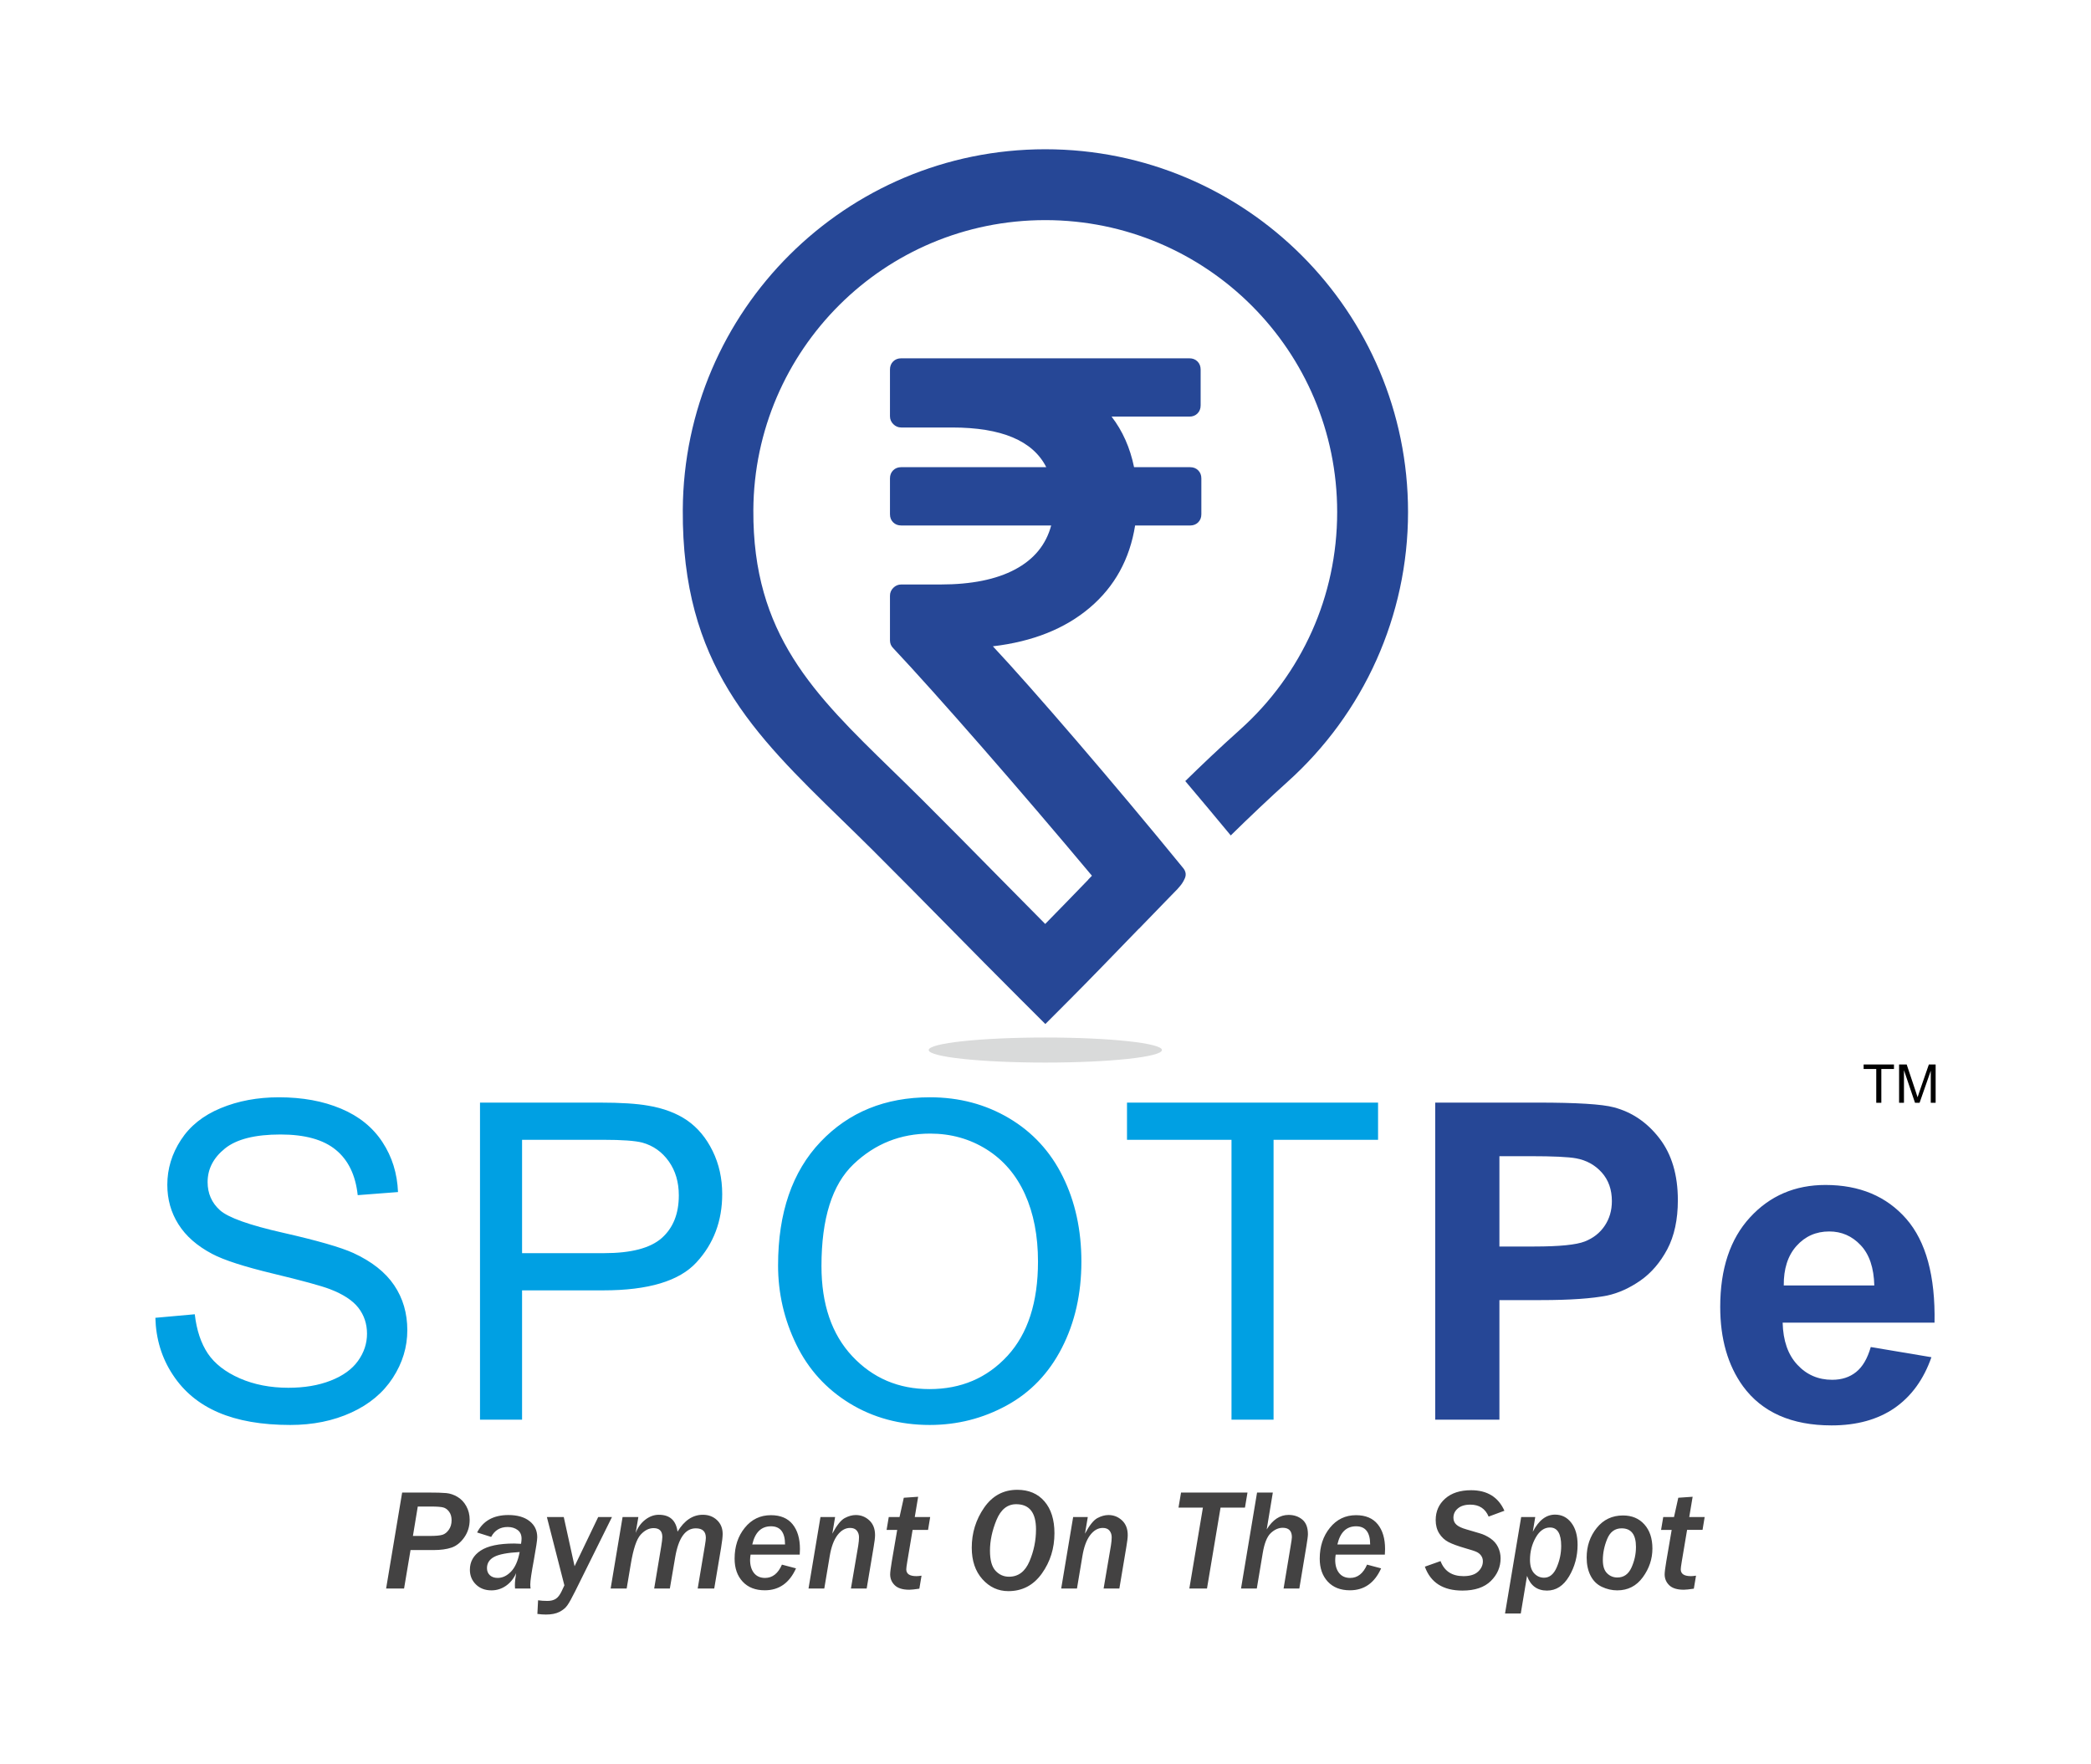 <?xml version="1.0" encoding="UTF-8"?>
<!DOCTYPE svg PUBLIC "-//W3C//DTD SVG 1.1//EN" "http://www.w3.org/Graphics/SVG/1.1/DTD/svg11.dtd">
<!-- Creator: CorelDRAW 2020 (64-Bit) -->
<svg xmlns="http://www.w3.org/2000/svg" xml:space="preserve" width="131.699mm" height="111.09mm" version="1.1" style="shape-rendering:geometricPrecision; text-rendering:geometricPrecision; image-rendering:optimizeQuality; fill-rule:evenodd; clip-rule:evenodd"
viewBox="0 0 13155.66 11097.02"
 xmlns:xlink="http://www.w3.org/1999/xlink"
 xmlns:xodm="http://www.corel.com/coreldraw/odm/2003">
 <defs>
  <style type="text/css">
   <![CDATA[
    .fil0 {fill:none}
    .fil1 {fill:#D9DADA}
    .fil5 {fill:black;fill-rule:nonzero}
    .fil3 {fill:#00A0E3;fill-rule:nonzero}
    .fil2 {fill:#264796;fill-rule:nonzero}
    .fil4 {fill:#434242;fill-rule:nonzero}
   ]]>
  </style>
 </defs>
 <g id="Layer_x0020_1">
  <rect class="fil0" x="0" y="0" width="13155.66" height="11097.02"/>
  <g id="_1646938213824">
   <path class="fil1" d="M6576.7 6685.13c405.22,0 733.75,-35.3 733.75,-78.83 0,-43.53 -328.52,-78.84 -733.75,-78.84 -405.22,0 -733.75,35.31 -733.75,78.84 0,43.53 328.52,78.83 733.75,78.83z"/>
   <path class="fil2" d="M7457.14 4914.21c54.15,-52.95 107.27,-104.15 158.97,-152.97 55.77,-52.76 117.88,-109.98 187.39,-172.27 190.65,-171 345.43,-381.82 451.5,-619.49 101.46,-227.28 157.88,-480.47 157.88,-748.12 0,-507.16 -205.56,-966.32 -537.85,-1298.59 -332.27,-332.3 -791.45,-537.86 -1298.57,-537.86 -506.97,0 -963.56,203.85 -1294.27,532.56 -333.18,331.18 -539.63,788.63 -542.49,1291.74 -4.54,781.88 382.13,1158.45 870.63,1634.12 62.76,61.09 127.12,123.75 194.57,191 159.6,159.09 317.42,319.18 474.53,478.6 99.14,100.59 198.08,200.98 296.47,300.1 97.22,-98.98 183.7,-188.38 271.04,-278.68l0 -0.89 23.03 -23.8c-443.17,-530 -976.4,-1140.8 -1250.82,-1432.39 -13.29,-13.24 -19.88,-29.45 -19.88,-48.59l0 -280.67c0,-19.12 6.98,-35.7 20.99,-49.75 13.99,-13.95 30.6,-20.96 49.72,-20.96l247.5 0c194.47,0 350.96,-31.69 469.51,-95.06 118.6,-63.3 194.1,-155.34 226.54,-276.22l-943.56 0c-20.58,0 -37.55,-6.59 -50.82,-19.88 -13.29,-13.22 -19.88,-30.14 -19.88,-50.78l0 -225.42c0,-20.66 6.66,-37.57 19.88,-50.84 13.22,-13.27 30.19,-19.88 50.82,-19.88l912.57 0c-83.97,-166.45 -281.34,-249.64 -592.19,-249.64l-320.38 0c-19.12,0 -35.72,-6.96 -49.72,-21.03 -14,-13.97 -20.99,-30.56 -20.99,-49.63l0 -293.95c0,-20.57 6.66,-37.54 19.88,-50.8 13.28,-13.24 30.19,-19.88 50.82,-19.88l1813.28 0c20.64,0 37.52,6.64 50.88,19.88 13.13,13.27 19.73,30.24 19.73,50.8l0 225.46c0,20.64 -6.6,37.61 -19.73,50.79 -13.37,13.33 -30.25,19.88 -50.88,19.88l-489.66 0c69.24,89.86 116.34,195.97 141.41,318.19l352.7 0c20.55,0 37.52,6.62 50.8,19.9 13.26,13.29 19.86,30.19 19.86,50.82l0 225.4c0,20.64 -6.6,37.52 -19.86,50.82 -13.29,13.24 -30.26,19.88 -50.8,19.88l-346.08 0c-33.89,212.09 -128.91,384.48 -285.01,517.02 -156.18,132.53 -359.48,213.59 -609.9,243.08 246.03,262.2 764.98,865.17 1195.05,1392.48 20.75,23.63 23.56,48.68 8.83,75.22 -5.75,13.05 -17.1,31.04 -30.84,46.01l0.02 0 -11.31 13.13 -77.06 79.21c-55.45,57.05 -110.79,114.3 -165.83,171.15l-0.41 -0.43c-159.27,164.62 -317.24,327.92 -431.12,442.08l-157.23 157.57 -157.07 -156.7c-152.89,-152.52 -304.84,-306.69 -457.25,-461.33 -156.81,-159.14 -314.26,-318.84 -471.03,-475.12 -63.48,-63.28 -128.13,-126.21 -191.08,-187.53 -563.92,-549.12 -1010.3,-983.85 -1004.67,-1954.48 3.56,-625.94 259.68,-1194.31 673.07,-1605.18 411.83,-409.38 979,-663.19 1607.7,-663.19 630.15,0 1200.74,255.46 1613.72,668.49 413.02,412.98 668.5,983.57 668.5,1613.75 0,329.6 -70.74,644.23 -197.94,929.22 -131.47,294.51 -323.86,556.3 -561.23,769.21 -52.08,46.7 -112.22,102.41 -178.71,165.28 -60.67,57.34 -119.82,114.46 -177.52,171.11 -94.58,-114.28 -191.1,-229.58 -286.14,-341.97z"/>
   <path class="fil3" d="M977.46 8290.92l247.94 -22.29c11.61,100.28 39,182.47 82.18,247.01 43.19,64.06 110.05,116.08 200.59,156.01 90.53,39.46 192.68,59.42 305.97,59.42 100.76,0 189.43,-14.84 266.51,-45.03 77.09,-30.19 134.18,-71.5 171.79,-123.98 37.61,-52.45 56.64,-109.57 56.64,-170.86 0,-62.22 -18.1,-116.54 -54.32,-163.44 -36.21,-46.44 -96.12,-85.44 -179.69,-117.46 -53.38,-20.43 -171.78,-52.93 -355.19,-97.05 -183.4,-44.09 -311.55,-85.42 -384.92,-124.44 -95.19,-50.13 -165.76,-112.35 -212.18,-186.18 -46.89,-73.83 -70.11,-156.94 -70.11,-248.39 0,-101.24 28.8,-195.49 85.9,-282.77 57.12,-87.76 140.24,-154.14 250.26,-199.65 109.57,-45.51 231.69,-68.26 365.89,-68.26 147.63,0 278.1,23.68 390.93,71.51 112.83,47.35 199.65,117.46 260.49,210.33 60.82,92.38 93.31,197.33 97.95,314.32l-253.5 19.51c-13.48,-125.82 -59.44,-221 -137.91,-285.09 -78.48,-64.54 -194.53,-96.58 -347.76,-96.58 -159.73,0 -276.26,29.26 -349.16,87.76 -72.89,58.51 -109.57,129.08 -109.57,211.72 0,71.5 26,130.47 77.55,176.91 51.05,45.97 183.39,93.78 397.89,142.07 214.53,48.76 361.71,91.01 441.56,127.23 115.63,53.38 201.52,120.7 256.78,202.89 55.25,81.72 82.63,175.98 82.63,282.76 0,106.34 -30.18,205.69 -90.99,299.49 -60.82,93.8 -147.66,166.69 -261.42,218.68 -113.76,52 -241.43,78 -383.98,78 -180.14,0 -331.04,-26.45 -452.7,-78.92 -122.11,-52.45 -217.29,-131.41 -286.48,-237.26 -69.64,-105.39 -105.86,-224.72 -109.57,-357.97zm2042.51 640.75l0 -1994.68 753.11 0c132.31,0 233.53,6.51 303.64,19.05 97.96,16.23 180.14,47.36 246.55,92.87 66.39,45.96 119.79,110.02 160.18,192.2 40.42,82.19 60.37,172.72 60.37,271.63 0,169.01 -53.86,312.47 -162.04,429.49 -107.72,117.46 -303.19,175.97 -585.51,175.97l-511.66 0 0 813.47 -264.65 0zm264.65 -1047.48l515.36 0c170.88,0 291.6,-31.58 363.57,-95.2 71.51,-63.61 107.25,-152.76 107.25,-268.37 0,-83.11 -20.9,-154.6 -63.15,-214.04 -42.25,-59.45 -97.96,-98.89 -166.67,-117.92 -44.57,-11.62 -126.75,-17.65 -246.09,-17.65l-510.27 0 0 713.18zm1610.69 76.61c0,-330.6 89.15,-589.67 266.97,-776.78 177.83,-187.14 407.21,-280.46 688.57,-280.46 184.33,0 350.09,44.1 498.2,131.86 147.66,87.76 260.49,210.33 338.02,367.74 77.54,156.94 116.53,335.22 116.53,534.42 0,201.97 -40.86,383.06 -122.57,542.32 -81.73,159.7 -197.34,280.43 -346.85,362.15 -149.96,82.19 -311.55,123.03 -484.73,123.03 -188.05,0 -355.66,-45.48 -503.78,-136.02 -147.66,-90.54 -260.01,-214.06 -336.16,-370.99 -76.15,-156.47 -114.22,-322.22 -114.22,-497.27zm273 4.64c0,240.04 64.54,429.02 193.62,566.92 129.09,137.91 291.13,207.08 486.14,207.08 198.71,0 361.7,-69.64 490.3,-208.92 128.15,-139.3 192.23,-337.1 192.23,-593.39 0,-162.04 -27.41,-303.67 -82.18,-424.39 -54.8,-120.71 -135.11,-214.5 -240.52,-280.91 -105.86,-66.39 -224.27,-99.83 -355.66,-99.83 -186.66,0 -347.29,64.09 -481.95,192.23 -134.66,128.15 -201.98,341.74 -201.98,641.22zm2579.72 966.22l0 -1760.65 -657.46 0 0 -234.03 1579.58 0 0 234.03 -657.48 0 0 1760.65 -264.64 0z"/>
   <path class="fil2" d="M9029.7 8931.67l0 -1994.68 645.86 0c244.69,0 403.95,9.77 478.23,29.73 114.22,30.17 209.85,95.19 286.94,195.47 77.09,100.28 115.6,229.84 115.6,388.63 0,122.58 -22.29,225.18 -66.39,308.78 -44.57,83.57 -100.76,149.02 -169.01,196.86 -68.26,47.35 -137.89,78.92 -208.46,94.25 -96.12,19.05 -234.95,28.8 -416.96,28.8l-261.87 0 0 752.18 -403.95 0zm403.95 -1657.59l0 568.31 219.61 0c158.34,0 263.72,-10.68 317.13,-31.58 53.39,-20.9 95.19,-53.38 125.35,-98.43 30.19,-44.58 45.5,-96.12 45.5,-155.54 0,-72.89 -21.35,-132.79 -63.6,-180.14 -42.71,-47.37 -96.12,-77.08 -161.6,-89.14 -47.81,-8.84 -143.92,-13.48 -288.78,-13.48l-193.62 0zm2336.41 1200.7l381.67 64.08c-48.77,139.76 -126.3,246.07 -231.69,319.45 -105.86,72.89 -238.19,109.57 -396.53,109.57 -251.2,0 -437.38,-82.19 -557.63,-246.55 -95.18,-131.86 -143.01,-298.1 -143.01,-499.14 0,-239.58 62.67,-427.63 187.59,-563.2 124.89,-136.04 283.22,-203.84 474.51,-203.84 214.52,0 383.98,71.05 508.42,213.13 123.99,142.08 183.4,359.83 177.83,653.28l-955.55 0c2.8,113.29 33.44,201.5 92.41,264.65 58.51,63.15 131.86,94.73 219.14,94.73 59.9,0 110.04,-16.25 150.43,-48.77 40.87,-32.5 71.51,-84.96 92.41,-157.4zm22.29 -387.22c-2.78,-110.98 -31.1,-195.49 -85.44,-253.07 -54.32,-58.03 -120.25,-86.83 -198.25,-86.83 -83.12,0 -151.85,30.65 -206.17,91.47 -54.32,60.83 -80.79,143.94 -79.86,248.42l569.71 0z"/>
   <path class="fil4" d="M2542.19 9994.22l-112.96 0 100.89 -603.92 162.04 0c52.39,0 90.76,1.05 114.92,3.33 24.32,2.26 47.87,10.11 70.83,23.69 22.96,13.46 41.68,33.07 55.73,58.6 14.19,25.52 21.29,54.08 21.29,85.64 0,41.83 -11.48,78.96 -34.29,111.31 -22.81,32.16 -49.52,53.6 -80.03,63.86 -30.66,10.27 -67.95,15.41 -112.2,15.41l-145.59 0 -40.63 242.08zm86.25 -515.87l-30.52 184.99 107.07 0c37.76,0 64.04,-2.57 79.12,-7.4 15.1,-4.81 28.41,-15.41 39.89,-31.86 11.46,-16.32 17.21,-36.09 17.21,-59.51 0,-21.75 -5.14,-39.72 -15.56,-53.76 -10.26,-13.88 -22.5,-22.96 -36.69,-26.73 -14.04,-3.78 -39.42,-5.73 -76.11,-5.73l-84.42 0zm709.61 515.87l-97.69 0c-0.61,-8.01 -0.91,-14.49 -0.91,-19.49 0,-21.44 2.56,-47.27 7.85,-77.48 -14.64,33.68 -35.96,60.11 -63.58,79.45 -27.78,19.33 -58.3,28.99 -91.67,28.99 -40.17,0 -72.79,-12.39 -98,-37.3 -25.22,-24.91 -37.76,-55.73 -37.76,-92.28 0,-50.44 22.51,-90.6 67.36,-120.36 44.99,-29.75 115.51,-44.7 211.27,-44.7 12.39,0 26.88,0.61 43.33,1.83 2.13,-13.62 3.17,-24.33 3.17,-32.32 0,-24.17 -8.29,-42.45 -25.06,-54.84 -16.6,-12.38 -37.31,-18.71 -62.06,-18.71 -47.58,0 -82.14,20.84 -104.07,62.52l-88.47 -27.95c37.29,-73.09 102.85,-109.79 196.92,-109.79 56.04,0 100.29,12.7 132.76,38.07 32.46,25.36 48.61,59.2 48.61,101.32 0,17.97 -7.09,65.54 -21.14,142.56 -15.1,81.1 -22.66,132.6 -22.66,154.34 0,8.01 0.61,16.62 1.82,26.13zm-68.55 -229.69c-77.03,4.22 -130.5,14.34 -160.71,30.65 -30.04,16.16 -44.98,39.87 -44.98,71.13 0,17.97 6.02,32.77 18.12,44.1 12.06,11.33 28.53,17.05 49.52,17.05 30.06,0 57.99,-13.28 83.66,-39.71 25.52,-26.28 43.82,-67.37 54.39,-123.23zm111.46 389.46l4.38 -85.92c17.21,2.72 36.85,4.08 59.36,4.08 20.99,0 38.2,-4.38 51.93,-13.15 13.76,-8.59 26.13,-24.91 37.46,-48.92l16.77 -35.81 -110.09 -429.92 106.17 0 68.1 309.57 148.62 -309.57 86.67 0 -230.9 465.74c-21.44,43.18 -38.07,72.94 -49.55,89.39 -11.46,16.62 -28.23,30.36 -50.13,41.68 -22.06,11.18 -50.44,16.75 -85.18,16.75 -16.6,0 -34.42,-1.34 -53.6,-3.93zm1112.68 -159.77l-104.06 0 45.62 -272.14c3.78,-22.06 5.72,-37.76 5.72,-46.81 0,-39.87 -20.99,-59.82 -63.26,-59.82 -65.69,0 -108.89,60.57 -129.58,181.38l-33.67 197.38 -98.61 0 43.79 -261.88c4.99,-30.19 7.55,-50.88 7.55,-62.36 0,-37.29 -18.43,-55.86 -55.27,-55.86 -29.3,0 -56.47,14.03 -81.71,41.81 -25.21,27.95 -45.59,88.95 -61.3,183.03l-26.13 155.25 -100.87 0 75.2 -449.87 99.22 0 -16.91 100.26c13.29,-34.72 33.38,-62.52 60.24,-83.36 26.89,-20.68 55.28,-31.1 85.33,-31.1 69.02,0 108.29,35.33 117.8,106.17 43.03,-70.83 96.05,-106.17 159.18,-106.17 35.79,0 65.39,11.16 89.08,33.5 23.87,22.51 35.66,51.5 35.66,87.31 0,17.67 -3.33,46.97 -10.14,88.04l-42.88 255.21zm514.5 -127c-41.37,92.13 -106.77,138.03 -196.47,138.03 -59.05,0 -105.41,-18.12 -139.08,-54.37 -33.83,-36.24 -50.75,-84.57 -50.75,-144.68 0,-76.71 21.3,-141.49 64.02,-194.2 42.6,-52.84 97.42,-79.28 164.3,-79.28 60.11,0 105.74,19.04 136.53,57.08 30.82,38.07 46.22,90.02 46.22,155.71 0,11.03 -0.46,22.81 -1.37,35.48l-309.29 0c-1.96,12.7 -3.02,23.87 -3.02,33.52 0,33.99 8.16,61.31 24.45,82.01 16.47,20.54 39.74,30.95 69.77,30.95 46.53,0 82.01,-27.93 106.19,-83.66l88.47 23.41zm-69.02 -150.41c0,-76.13 -29.6,-114.18 -88.49,-114.18 -61,0 -100.26,38.05 -117.64,114.18l206.14 0zm513.61 277.41l-99.06 0 46.05 -270.32c3.19,-20.4 4.83,-37.76 4.83,-52.25 0,-16.47 -4.68,-30.36 -13.88,-41.84 -9.38,-11.33 -23.41,-16.9 -42.29,-16.9 -30.04,0 -56.62,15.25 -79.73,45.75 -22.97,30.51 -39.11,74.76 -48.64,132.9l-33.96 202.67 -99.21 0 75.19 -449.87 92.13 0 -17.67 104.8c27.93,-52.56 53.91,-85.18 77.78,-98 23.85,-12.85 47.27,-19.34 69.92,-19.34 32.77,0 61.15,11.18 85.16,33.53 24.02,22.2 36.11,53.29 36.11,93.03 0,15.69 -3.04,40.61 -8.92,74.74l-43.79 261.12zm331.47 0.91c-29.75,4.39 -50.88,6.64 -63.26,6.64 -41.54,0 -72.05,-9.38 -91.38,-28.08 -19.32,-18.73 -29,-41.54 -29,-68.43 0,-13.89 3.48,-40.78 10.14,-80.95l34.11 -199.02 -66.73 0 13.59 -80.94 67.8 0 26.88 -121.27 90.3 -6.2 -21.29 127.47 96.97 0 -13.31 80.94 -97.24 0 -33.68 200.39c-4.08,24.76 -6.18,40.63 -6.18,47.73 0,28.69 21.29,42.88 63.71,42.88 8.77,0 19.65,-0.92 32.33,-3.02l-13.76 81.85zm329.67 -257.94c0,-92.58 25.97,-176.55 77.78,-251.59 51.95,-75.07 121.42,-112.52 208.39,-112.52 72.66,0 129.74,24.32 171.42,72.93 41.82,48.64 62.67,115.54 62.67,200.41 0,94.99 -26.43,179.42 -79.14,253.27 -52.84,74 -123.07,110.85 -210.65,110.85 -64.04,0 -118.41,-24.93 -163.26,-74.92 -44.86,-49.98 -67.21,-116.12 -67.21,-198.44zm114.63 19.03c0,58.9 11.63,101.02 34.89,126.11 23.24,25.06 51.65,37.58 84.88,37.58 58.44,0 101.32,-32.32 128.8,-96.94 27.49,-64.65 41.08,-131.54 41.08,-200.87 0,-105.56 -41.52,-158.4 -124.73,-158.4 -55.43,0 -96.8,33.22 -124.14,99.8 -27.19,66.45 -40.78,130.8 -40.78,192.71zm813.98 238l-99.06 0 46.05 -270.32c3.19,-20.4 4.83,-37.76 4.83,-52.25 0,-16.47 -4.68,-30.36 -13.88,-41.84 -9.38,-11.33 -23.41,-16.9 -42.29,-16.9 -30.04,0 -56.62,15.25 -79.73,45.75 -22.97,30.51 -39.11,74.76 -48.64,132.9l-33.96 202.67 -99.21 0 75.19 -449.87 92.13 0 -17.67 104.8c27.93,-52.56 53.91,-85.18 77.78,-98 23.85,-12.85 47.27,-19.34 69.92,-19.34 32.77,0 61.15,11.18 85.16,33.53 24.02,22.2 36.11,53.29 36.11,93.03 0,15.69 -3.04,40.61 -8.92,74.74l-43.79 261.12zm790.26 -509.23l-153.58 0 -85.33 509.23 -111.01 0 85.34 -509.23 -153.58 0 16.01 -94.69 418.02 0 -15.86 94.69zm342.06 509.23l-99.06 0 44.24 -265.95c5.27,-30.95 8.01,-49.98 8.01,-57.08 0,-39.41 -19.19,-59.2 -57.56,-59.2 -26.27,0 -51.34,11.02 -75.04,33.07 -23.72,22.2 -40.78,64.64 -51.04,127.45l-37.15 221.7 -99.22 0 100.87 -603.92 99.22 0 -38.5 232.26c37.15,-61 83.05,-91.52 137.56,-91.52 33.83,0 62.67,9.68 86.25,29.15 23.54,19.49 35.48,50.16 35.48,91.97 0,12.09 -3.33,37.46 -9.81,76.11l-44.25 265.95zm514.65 -127c-41.37,92.13 -106.77,138.03 -196.47,138.03 -59.05,0 -105.41,-18.12 -139.08,-54.37 -33.83,-36.24 -50.75,-84.57 -50.75,-144.68 0,-76.71 21.3,-141.49 64.02,-194.2 42.6,-52.84 97.42,-79.28 164.3,-79.28 60.11,0 105.74,19.04 136.53,57.08 30.82,38.07 46.22,90.02 46.22,155.71 0,11.03 -0.46,22.81 -1.37,35.48l-309.29 0c-1.96,12.7 -3.02,23.87 -3.02,33.52 0,33.99 8.15,61.31 24.45,82.01 16.47,20.54 39.74,30.95 69.77,30.95 46.53,0 82.01,-27.93 106.19,-83.66l88.47 23.41zm-69.02 -150.41c0,-76.13 -29.6,-114.18 -88.49,-114.18 -61,0 -100.26,38.05 -117.64,114.18l206.14 0zm844.66 -211.9l-99.22 36.7c-21.16,-50.13 -59.51,-75.2 -114.94,-75.2 -33.67,0 -59.81,7.86 -78.53,23.7 -18.73,15.71 -28.08,35.2 -28.08,58.6 0,17.99 6.33,32.63 19.03,43.94 12.68,11.48 33.53,21.16 62.82,29.45l82.6 24.32c24.02,6.79 46.66,17.52 68.28,32.32 21.44,14.8 37.59,33.22 48.16,55.28 10.57,22.2 15.86,45.46 15.86,69.91 0,54.82 -20.38,102.39 -61.15,142.72 -40.94,40.32 -100.59,60.41 -178.96,60.41 -121.57,0 -200.41,-50.16 -236.35,-150.42l98.61 -35.04c24.02,63.13 72.03,94.69 144.38,94.69 41.21,0 71.87,-9.51 91.97,-28.54 20.07,-19.04 30.04,-40.63 30.04,-64.78 0,-13.91 -3.78,-25.83 -11.31,-36.09 -7.4,-10.14 -16.93,-17.84 -28.56,-23.11 -11.49,-5.44 -34.42,-12.85 -69.02,-22.66 -48.03,-13.88 -83.96,-27.04 -107.68,-39.41 -23.69,-12.4 -43.03,-30.37 -57.99,-53.93 -14.79,-23.54 -22.35,-51.62 -22.35,-84.12 0,-55.12 19.94,-100.26 59.81,-135.3 39.72,-35.18 94.08,-52.69 162.8,-52.69 101.48,0 171.4,43.03 209.77,129.25zm102.97 646.36l-99.06 0 101.62 -606.92 88.5 0 -15.41 92.86c37.16,-72.02 83.69,-107.96 139.85,-107.96 42.14,0 76.26,17.05 102.54,51.34 26.28,34.11 39.41,80.34 39.41,138.48 0,72.18 -17.81,138.32 -53.29,198.14 -35.48,59.96 -81.86,89.86 -139.09,89.86 -61.76,0 -103.6,-30.82 -125.65,-92.43l-39.41 236.63zm146.49 -225.15c34.43,0 60.99,-21.77 79.72,-65.26 18.73,-43.49 28.11,-88.34 28.11,-134.24 0,-77.63 -23.57,-116.43 -70.68,-116.43 -35.79,0 -65.54,21.14 -89.71,63.41 -24,42.45 -35.94,89.11 -35.94,140.15 0,37.46 8.62,65.54 25.82,84.27 17.21,18.73 38.07,28.11 62.68,28.11zm460.46 79.57c-33.22,0 -65.54,-7.4 -96.67,-22.05 -31.1,-14.8 -54.81,-38.22 -71.11,-70.22 -16.47,-32.02 -24.63,-70.07 -24.63,-114.33 0,-71.72 21.17,-133.64 63.28,-186.05 42.14,-52.41 97.27,-78.53 165.52,-78.53 56.03,0 100.89,18.88 134.39,56.49 33.68,37.61 50.46,88.04 50.46,151.48 0,65.23 -19.94,125.32 -60.1,180.44 -40.18,55.28 -93.78,82.77 -161.14,82.77zm0.91 -80.94c40.17,0 69.61,-20.69 88.5,-62.22 18.85,-41.39 28.38,-84.87 28.38,-130.19 0,-77.91 -30.06,-116.88 -90.32,-116.88 -42.12,0 -72.33,22.36 -90.75,66.91 -18.27,44.4 -27.32,88.8 -27.32,133.06 0,37.45 8.74,65.08 26.56,82.74 17.68,17.67 39.28,26.59 64.95,26.59zm480.97 70.37c-29.75,4.39 -50.88,6.64 -63.26,6.64 -41.54,0 -72.04,-9.38 -91.38,-28.08 -19.32,-18.73 -28.99,-41.54 -28.99,-68.43 0,-13.89 3.47,-40.78 10.13,-80.95l34.11 -199.02 -66.73 0 13.59 -80.94 67.8 0 26.88 -121.27 90.3 -6.2 -21.29 127.47 96.97 0 -13.31 80.94 -97.24 0 -33.68 200.39c-4.08,24.76 -6.18,40.63 -6.18,47.73 0,28.69 21.29,42.88 63.72,42.88 8.76,0 19.64,-0.92 32.33,-3.02l-13.77 81.85z"/>
   <path class="fil5" d="M11804.59 6938.23l0 -212.76 -79.44 0 0 -28.28 190.86 0 0 28.28 -79.45 0 0 212.76 -31.97 0zm143.66 0l0 -241.04 47.81 0 57.02 170.62c5.26,15.88 9.09,27.78 11.5,35.7 2.74,-8.77 7.07,-21.66 12.89,-38.68l58.04 -167.64 42.68 0 0 241.04 -30.62 0 0 -201.65 -70.38 201.65 -28.71 0 -69.57 -205.34 0 205.34 -30.65 0z"/>
  </g>
 </g>
</svg>
